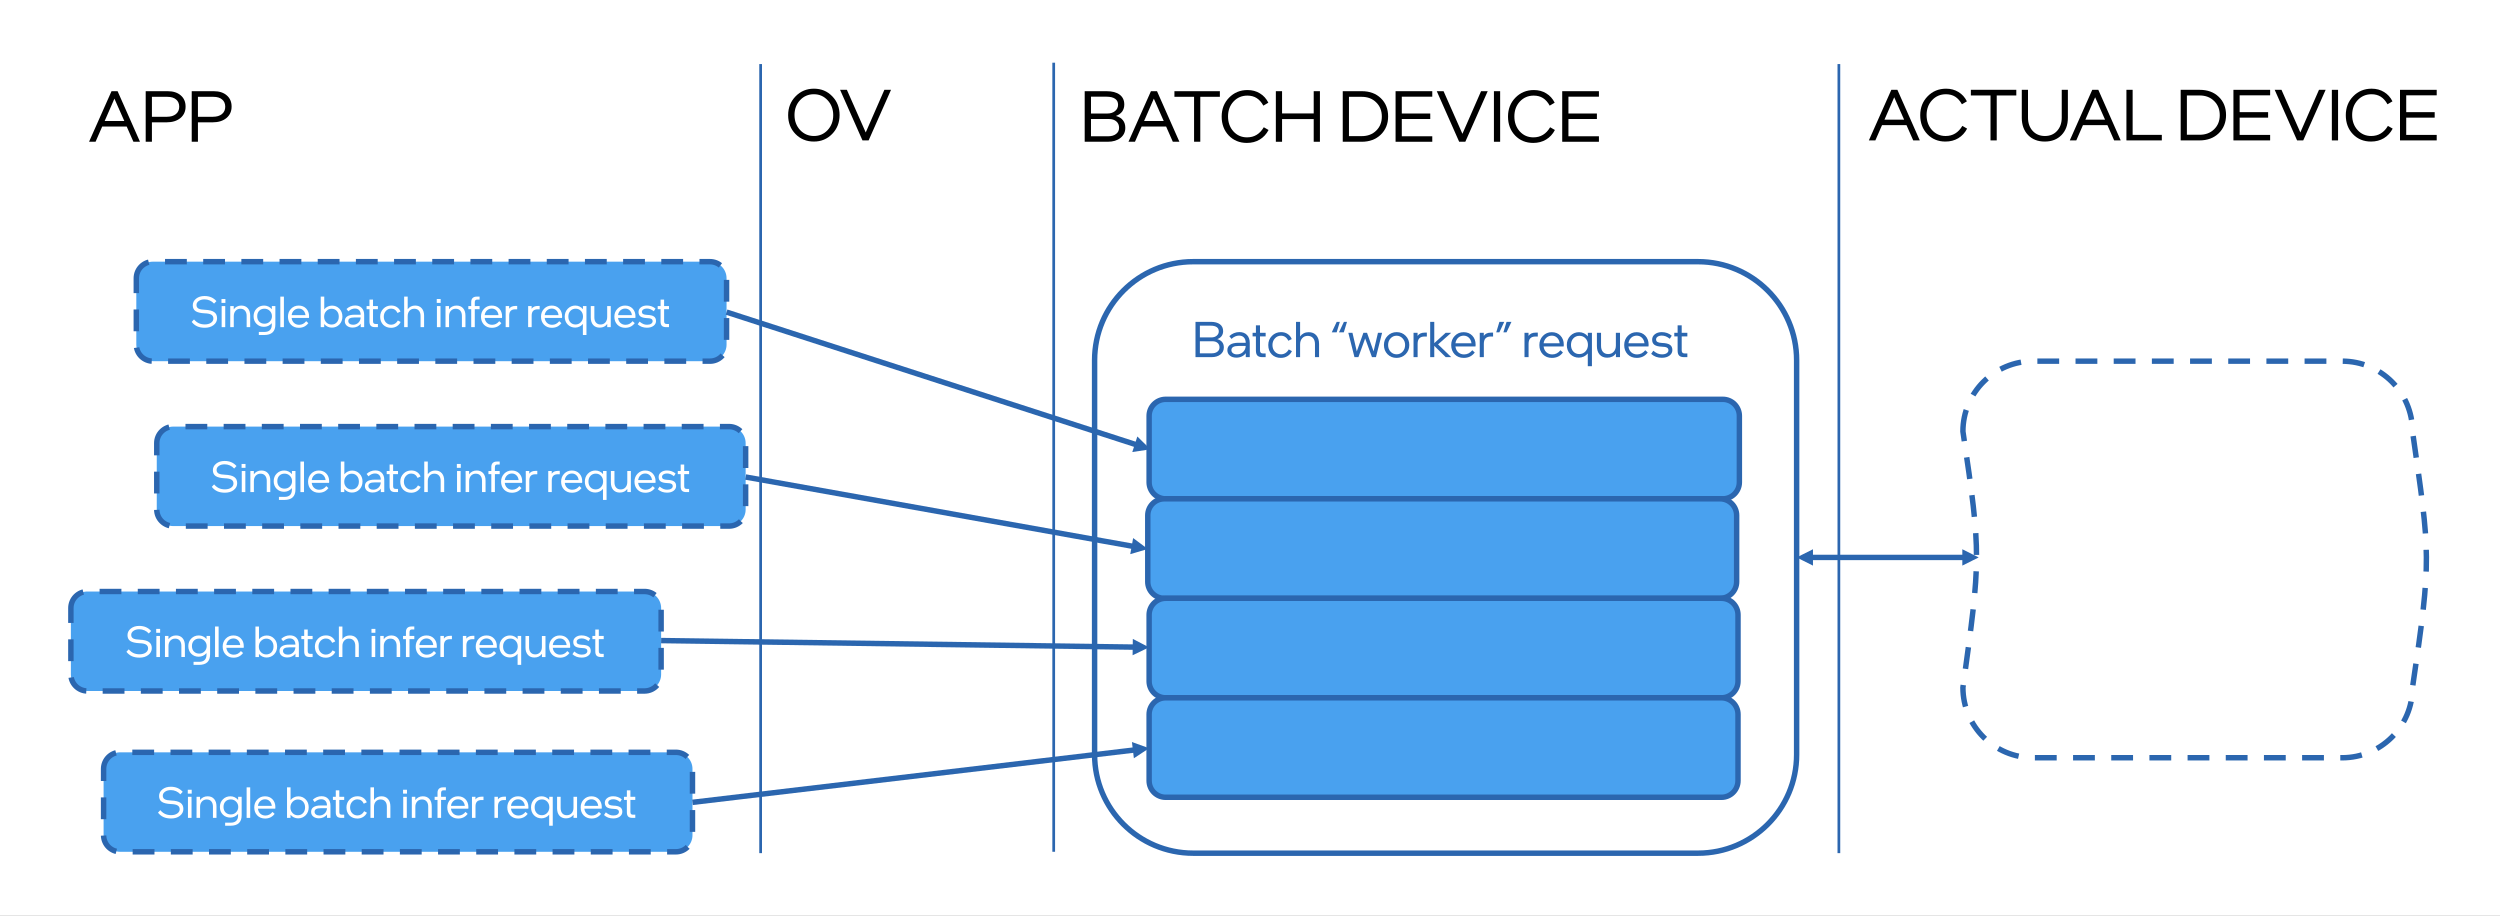 <?xml version="1.0" encoding="UTF-8"?>
<svg width="1834" height="672" overflow="hidden" version="1.1" xmlns="http://www.w3.org/2000/svg"><rect width="100%" height="100%" fill="#333333" stroke="none"/><defs><clipPath id="clip0"><rect width="1834" height="672"/></clipPath></defs><g clip-path="url(#clip0)"><path d="m0 0h1834v671.88h-1834z" fill="#fff"/><g fill="none" fill-rule="evenodd" stroke="#2B66AF" stroke-miterlimit="8" stroke-width="2"><path d="m558 46.992v578.87"/><path d="m773 45.992v578.87"/><path d="m1349 46.992v578.87"/></g><g transform="matrix(1 0 0 1 64.642 104)" aria-label="APPOVBATCH DEVICEACTUAL DEVICE"><path d="m10.335-11.183-4.876 11.183h-4.77l16.483-37.1h4.452l16.43 37.1h-4.823l-4.929-11.183zm8.957-20.458-7.155 16.43h14.416z"/><path d="m42.241 0v-37.1h16.112q6.095 0 9.593 3.074 3.551 3.021 3.551 8.215 0 5.247-3.816 8.427-3.816 3.127-10.176 3.127h-10.706v14.257zm24.592-25.705q0-3.392-2.279-5.3-2.279-1.961-6.36-1.961h-11.395v14.628h11.024q4.134 0 6.572-1.961 2.438-2.014 2.438-5.406z"/><path d="m76.002 0v-37.1h16.112q6.095 0 9.593 3.074 3.551 3.021 3.551 8.215 0 5.247-3.816 8.427-3.816 3.127-10.176 3.127h-10.706v14.257zm24.592-25.705q0-3.392-2.279-5.3-2.279-1.961-6.36-1.961h-11.395v14.628h11.024q4.134 0 6.572-1.961 2.438-2.014 2.438-5.406z"/><path d="m513.54-19.497q0-8.215 5.459-13.833t13.462-5.618q8.056 0 13.409 5.565 5.406 5.512 5.406 13.78t-5.459 13.886q-5.406 5.565-13.409 5.565-8.056 0-13.462-5.512-5.406-5.565-5.406-13.833zm4.664-0.106q0 6.519 4.081 10.971 4.134 4.399 10.176 4.399t10.07-4.346q4.081-4.399 4.081-10.918t-4.081-10.918q-4.081-4.452-10.123-4.452-6.095 0-10.176 4.399-4.028 4.346-4.028 10.865z"/><path d="m568.07-1-16.43-37.1h4.982l13.833 31.27 13.674-31.27h4.876l-16.43 37.1z"/><path d="m731.09 0v-37.1h16.059q6.201 0 9.593 2.544t3.392 7.208q0 2.968-1.537 5.141-1.537 2.12-4.611 3.286 3.445 0.901 5.141 3.127 1.749 2.173 1.749 5.618 0 4.558-3.551 7.367t-9.381 2.809zm24.486-27.136q0-2.915-2.173-4.399-2.173-1.537-6.36-1.537h-11.342v12.349h12.031q3.445 0 5.618-1.802 2.226-1.802 2.226-4.611zm0.742 16.907q0-2.968-2.014-4.717t-5.459-1.749h-13.144v12.667h12.561q3.657 0 5.83-1.696 2.226-1.696 2.226-4.505z"/><path d="m772.85-11.183-4.876 11.183h-4.77l16.483-37.1h4.452l16.43 37.1h-4.823l-4.929-11.183zm8.957-20.458-7.155 16.43h14.416z"/><path d="m811.33-32.966h-14.416v-4.134h33.337v4.134h-14.363v32.966h-4.558z"/><path d="m836.24-18.603q0 6.625 3.975 11.024 3.975 4.346 9.964 4.346 4.028 0 7.049-1.855 3.074-1.855 5.247-5.565l3.498 2.014q-2.385 4.558-6.519 7.049-4.081 2.438-9.381 2.438-8.056 0-13.303-5.459-5.194-5.459-5.194-13.886 0-8.268 5.406-13.833 5.459-5.618 13.568-5.618 5.141 0 9.063 2.438 3.975 2.385 6.201 6.837l-3.657 2.173q-2.067-3.763-4.929-5.565t-6.784-1.802q-6.095 0-10.176 4.346-4.028 4.346-4.028 10.918z"/><path d="m871.32 0v-37.1h4.558v16.324h23.214v-16.324h4.558v37.1h-4.558v-16.642h-23.214v16.642z"/><path d="m920.4 0v-37.1h13.939q8.692 0 13.992 5.141 5.353 5.141 5.353 13.356 0 8.162-5.406 13.409-5.406 5.194-14.045 5.194zm28.673-18.497q0-6.36-4.134-10.388-4.081-4.081-10.653-4.081h-9.328v28.832h9.328q6.572 0 10.653-4.028 4.134-4.028 4.134-10.335z"/><path d="m959.15 0v-37.1h26.924v4.028h-22.366v12.349h20.882v4.028h-20.882v12.667h22.366v4.028z"/><path d="m1005.8 0-16.43-37.1h4.982l13.833 31.27 13.674-31.27h4.876l-16.43 37.1z"/><path d="m1031.3 0v-37.1h4.558v37.1z"/><path d="m1046.3-18.603q0 6.625 3.975 11.024 3.975 4.346 9.964 4.346 4.028 0 7.049-1.855 3.074-1.855 5.247-5.565l3.498 2.014q-2.385 4.558-6.519 7.049-4.081 2.438-9.381 2.438-8.056 0-13.303-5.459-5.194-5.459-5.194-13.886 0-8.268 5.406-13.833 5.459-5.618 13.568-5.618 5.141 0 9.063 2.438 3.975 2.385 6.201 6.837l-3.657 2.173q-2.067-3.763-4.929-5.565t-6.784-1.802q-6.095 0-10.176 4.346-4.028 4.346-4.028 10.918z"/><path d="m1081.4 0v-37.1h26.924v4.028h-22.366v12.349h20.882v4.028h-20.882v12.667h22.366v4.028z"/><path d="m1316-12.183-4.876 11.183h-4.77l16.483-37.1h4.452l16.43 37.1h-4.823l-4.929-11.183zm8.957-20.458-7.155 16.43h14.416z"/><path d="m1348.7-19.603q0 6.625 3.975 11.024 3.975 4.346 9.964 4.346 4.028 0 7.049-1.855 3.074-1.855 5.247-5.565l3.498 2.014q-2.385 4.558-6.519 7.049-4.081 2.438-9.381 2.438-8.056 0-13.303-5.459-5.194-5.459-5.194-13.886 0-8.268 5.406-13.833 5.459-5.618 13.568-5.618 5.141 0 9.063 2.438 3.975 2.385 6.201 6.837l-3.657 2.173q-2.067-3.763-4.929-5.565t-6.784-1.802q-6.095 0-10.176 4.346-4.028 4.346-4.028 10.918z"/><path d="m1395.6-33.966h-14.416v-4.134h33.337v4.134h-14.363v32.966h-4.558z"/><path d="m1435.5-4.233q5.512 0 8.904-3.71 3.445-3.763 3.445-9.752v-20.405h4.505v20.511q0 7.844-4.664 12.667-4.664 4.77-12.296 4.77t-12.243-4.77q-4.611-4.823-4.611-12.667v-20.511h4.558v20.405q0 5.989 3.445 9.752 3.445 3.71 8.957 3.71z"/><path d="m1463.4-12.183-4.876 11.183h-4.77l16.483-37.1h4.452l16.43 37.1h-4.823l-4.929-11.183zm8.957-20.458-7.155 16.43h14.416z"/><path d="m1495.3-1v-37.1h4.558v33.019h21.412v4.081z"/><path d="m1535.1-1v-37.1h13.939q8.692 0 13.992 5.141 5.353 5.141 5.353 13.356 0 8.162-5.406 13.409-5.406 5.194-14.045 5.194zm28.673-18.497q0-6.36-4.134-10.388-4.081-4.081-10.653-4.081h-9.328v28.832h9.328q6.572 0 10.653-4.028 4.134-4.028 4.134-10.335z"/><path d="m1573.8-1v-37.1h26.924v4.028h-22.366v12.349h20.882v4.028h-20.882v12.667h22.366v4.028z"/><path d="m1620.5-1-16.43-37.1h4.982l13.833 31.27 13.674-31.27h4.876l-16.43 37.1z"/><path d="m1646-1v-37.1h4.558v37.1z"/><path d="m1660.9-19.603q0 6.625 3.975 11.024 3.975 4.346 9.964 4.346 4.028 0 7.049-1.855 3.074-1.855 5.247-5.565l3.498 2.014q-2.385 4.558-6.519 7.049-4.081 2.438-9.381 2.438-8.056 0-13.303-5.459-5.194-5.459-5.194-13.886 0-8.268 5.406-13.833 5.459-5.618 13.568-5.618 5.141 0 9.063 2.438 3.975 2.385 6.201 6.837l-3.657 2.173q-2.067-3.763-4.929-5.565t-6.784-1.802q-6.095 0-10.176 4.346-4.028 4.346-4.028 10.918z"/><path d="m1696-1v-37.1h26.924v4.028h-22.366v12.349h20.882v4.028h-20.882v12.667h22.366v4.028z"/></g><path d="m100 204.13c0-6.718 5.447-12.165 12.167-12.165h408.67c6.72 0 12.167 5.447 12.167 12.165v48.657c0 6.718-5.447 12.165-12.167 12.165h-408.67c-6.72 0-12.167-5.447-12.167-12.165z" fill="#49A1EF" fill-rule="evenodd" stroke="#2B66AF" stroke-dasharray="16.003 12.002" stroke-miterlimit="8" stroke-width="4.001"/><g transform="matrix(1 0 0 1 139.63 240)" fill="#fff" aria-label="Single batch infer request"><path d="m16.896-6.304q0-1.952-1.536-2.848-1.504-0.896-4.864-0.992-4.608-0.224-6.656-1.6-2.048-1.408-2.048-4.32 0-2.88 2.432-4.832 2.464-1.952 6.176-1.952 2.72 0 4.896 0.928t3.84 2.816l-1.728 1.824q-1.344-1.504-3.168-2.304t-3.84-0.8q-2.56 0-4.224 1.184t-1.664 2.912q0 1.824 1.472 2.656 1.504 0.8 4.832 0.896 4.576 0.192 6.688 1.696 2.112 1.472 2.112 4.512 0 3.008-2.528 4.992t-6.464 1.984q-3.2 0-5.536-1.024-2.304-1.024-4.096-3.264l1.696-1.824q1.632 1.888 3.552 2.784 1.92 0.864 4.384 0.864 2.752 0 4.512-1.216 1.76-1.248 1.76-3.072z"/><path d="m22.848-20.64h2.88v2.848h-2.88zm0.128 20.64v-15.456h2.624v15.456z"/><path d="m29.28-15.456h2.56v2.4q0.928-1.344 2.336-2.048 1.44-0.736 3.2-0.736 3.072 0 4.8 1.984t1.728 5.44v8.416h-2.592v-8.256q0-2.432-1.216-3.84-1.184-1.408-3.328-1.408-2.208 0-3.552 1.504t-1.344 3.904v8.096h-2.592z"/><path d="m59.744-1.824v-1.088q-1.056 1.28-2.56 1.984-1.472 0.704-3.168 0.704-3.264 0-5.44-2.176t-2.176-5.6q0-3.392 2.208-5.6 2.24-2.24 5.504-2.24 1.664 0 3.136 0.704t2.528 1.984v-2.304h2.592v13.536q0 3.84-2.048 5.76t-6.176 1.92h-3.904v-2.24h4.032q2.72 0 4.096-1.344t1.376-4zm-5.344-0.704q2.304 0 3.872-1.568 1.6-1.6 1.6-3.904 0-2.368-1.6-3.936-1.568-1.6-3.872-1.6-2.4 0-3.872 1.504t-1.472 4q0 2.464 1.472 4 1.504 1.504 3.872 1.504z"/><path d="m66.016-22.4h2.624v22.4h-2.624z"/><path d="m79.776-1.728q1.536 0 2.816-0.64 1.312-0.672 2.4-2.016l1.568 1.44q-1.312 1.728-3.072 2.592-1.76 0.832-3.936 0.832-3.488 0-5.728-2.272-2.208-2.304-2.208-5.888 0-3.488 2.272-5.824t5.6-2.336q3.392 0 5.504 2.208t2.112 5.76q0 0.256-0.032 0.608-0.032 0.32-0.064 0.48h-12.704q0.256 2.272 1.76 3.68 1.536 1.376 3.712 1.376zm-0.256-11.904q-2.016 0-3.456 1.312t-1.76 3.52h10.176q-0.288-2.24-1.632-3.52-1.344-1.312-3.328-1.312z"/><path d="m98.208 0h-2.56v-22.4h2.592v9.344q1.024-1.312 2.496-2.016 1.504-0.736 3.168-0.736 3.264 0 5.44 2.272 2.208 2.24 2.208 5.76 0 3.552-2.24 5.856-2.24 2.272-5.536 2.272-1.632 0-3.104-0.704-1.44-0.704-2.464-1.952zm5.44-13.504q-2.304 0-3.904 1.696-1.6 1.664-1.6 4.16 0 2.432 1.568 4.096 1.568 1.632 3.84 1.632 2.368 0 3.84-1.568 1.504-1.6 1.504-4.224 0-2.592-1.472-4.192-1.44-1.6-3.776-1.6z"/><path d="m127.52 0h-2.528v-2.528q-0.928 1.344-2.528 2.112-1.568 0.736-3.392 0.736-2.56 0-4.16-1.28-1.6-1.312-1.6-3.424 0-2.336 1.792-3.52 1.792-1.216 5.312-1.216h4.544q-0.032-2.176-1.152-3.36-1.088-1.184-3.136-1.184-1.216 0-2.4 0.512t-2.336 1.568l-1.376-1.728q1.344-1.28 2.944-1.92 1.6-0.672 3.424-0.672 3.104 0 4.832 1.856 1.76 1.824 1.76 5.056zm-2.56-7.104h-4.512q-2.336 0-3.456 0.64t-1.12 2.016q0 1.152 0.96 1.92 0.992 0.768 2.528 0.768 2.304 0 3.872-1.472 1.6-1.504 1.728-3.872z"/><path d="m131.42-4.128v-9.024h-2.112v-2.304h2.112v-4.736h2.592v4.736h3.584v2.304h-3.584v8.8q0 1.024 0.448 1.536 0.48 0.48 1.44 0.48h1.696v2.336h-2.08q-2.144 0-3.136-0.992-0.96-0.992-0.96-3.136z"/><path d="m147.26 0.48q-3.552 0-5.792-2.24-2.208-2.272-2.208-5.92 0-3.456 2.336-5.824t5.728-2.368q2.464 0 4.192 1.152 1.76 1.12 2.656 3.264l-2.208 1.056q-0.736-1.6-1.92-2.4-1.152-0.8-2.752-0.8-2.272 0-3.84 1.728-1.536 1.696-1.536 4.192 0 2.528 1.536 4.224 1.568 1.664 3.904 1.664 1.504 0 2.784-0.8 1.312-0.832 2.112-2.304l2.016 1.088q-0.928 1.984-2.784 3.136t-4.224 1.152z"/><path d="m156.86-22.4h2.592v9.28q0.928-1.312 2.304-2.016 1.408-0.704 3.136-0.704 3.104 0 4.832 1.984 1.76 1.984 1.76 5.44v8.416h-2.592v-8.256q0-2.464-1.216-3.84-1.216-1.408-3.392-1.408t-3.52 1.504q-1.312 1.504-1.312 3.904v8.096h-2.592z"/><path d="m180.77-20.64h2.88v2.848h-2.88zm0.128 20.64v-15.456h2.624v15.456z"/><path d="m187.2-15.456h2.56v2.4q0.928-1.344 2.336-2.048 1.44-0.736 3.2-0.736 3.072 0 4.8 1.984t1.728 5.44v8.416h-2.592v-8.256q0-2.432-1.216-3.84-1.184-1.408-3.328-1.408-2.208 0-3.552 1.504t-1.344 3.904v8.096h-2.592z"/><path d="m206.05-13.152h-2.112v-2.304h2.112v-2.912q0-1.952 1.024-2.976 1.056-1.056 3.008-1.056h2.112v2.176h-1.728q-0.896 0-1.344 0.48t-0.448 1.44v2.848h3.52v2.304h-3.52v13.152h-2.624z"/><path d="m221.38-1.728q1.536 0 2.816-0.64 1.312-0.672 2.4-2.016l1.568 1.44q-1.312 1.728-3.072 2.592-1.76 0.832-3.936 0.832-3.488 0-5.728-2.272-2.208-2.304-2.208-5.888 0-3.488 2.272-5.824t5.6-2.336q3.392 0 5.504 2.208t2.112 5.76q0 0.256-0.032 0.608-0.032 0.32-0.064 0.48h-12.704q0.256 2.272 1.76 3.68 1.536 1.376 3.712 1.376zm-0.256-11.904q-2.016 0-3.456 1.312t-1.76 3.52h10.176q-0.288-2.24-1.632-3.52-1.344-1.312-3.328-1.312z"/><path d="m231.33-15.456h2.56v1.952q0.704-1.024 1.824-1.536t2.656-0.512h1.408v2.464h-1.44q-2.208 0-3.328 1.152-1.088 1.152-1.088 3.488v8.448h-2.592z"/><path d="m247.81-15.456h2.56v1.952q0.704-1.024 1.824-1.536t2.656-0.512h1.408v2.464h-1.44q-2.208 0-3.328 1.152-1.088 1.152-1.088 3.488v8.448h-2.592z"/><path d="m265.41-1.728q1.536 0 2.816-0.64 1.312-0.672 2.4-2.016l1.568 1.44q-1.312 1.728-3.072 2.592-1.76 0.832-3.936 0.832-3.488 0-5.728-2.272-2.208-2.304-2.208-5.888 0-3.488 2.272-5.824t5.6-2.336q3.392 0 5.504 2.208t2.112 5.76q0 0.256-0.032 0.608-0.032 0.32-0.064 0.48h-12.704q0.256 2.272 1.76 3.68 1.536 1.376 3.712 1.376zm-0.256-11.904q-2.016 0-3.456 1.312t-1.76 3.52h10.176q-0.288-2.24-1.632-3.52-1.344-1.312-3.328-1.312z"/><path d="m288-15.456h2.592v21.216h-2.624v-8.128q-1.024 1.28-2.528 1.984-1.472 0.704-3.136 0.704-3.264 0-5.472-2.24-2.176-2.272-2.176-5.76 0-3.552 2.24-5.856 2.272-2.304 5.536-2.304 1.632 0 3.104 0.704t2.464 1.952zm-5.44 13.504q2.336 0 3.904-1.664 1.6-1.696 1.6-4.16 0-2.496-1.536-4.128t-3.84-1.632q-2.368 0-3.872 1.6t-1.504 4.192 1.472 4.192 3.776 1.6z"/><path d="m308.42 0h-2.592v-2.368q-0.928 1.344-2.336 2.048-1.408 0.672-3.2 0.672-3.04 0-4.8-1.984-1.728-1.984-1.728-5.408v-8.416h2.624v8.256q0 2.432 1.184 3.84 1.216 1.408 3.36 1.408 2.176 0 3.52-1.504t1.344-3.904v-8.096h2.624z"/><path d="m319.23-1.728q1.536 0 2.816-0.64 1.312-0.672 2.4-2.016l1.568 1.44q-1.312 1.728-3.072 2.592-1.76 0.832-3.936 0.832-3.488 0-5.728-2.272-2.208-2.304-2.208-5.888 0-3.488 2.272-5.824t5.6-2.336q3.392 0 5.504 2.208t2.112 5.76q0 0.256-0.032 0.608-0.032 0.32-0.064 0.48h-12.704q0.256 2.272 1.76 3.68 1.536 1.376 3.712 1.376zm-0.256-11.904q-2.016 0-3.456 1.312t-1.76 3.52h10.176q-0.288-2.24-1.632-3.52-1.344-1.312-3.328-1.312z"/><path d="m341.63-4.512q0 2.176-1.856 3.552t-4.832 1.376q-1.952 0-3.68-0.608-1.696-0.64-3.072-1.888l1.344-1.984q1.472 1.216 2.752 1.76t2.72 0.544q1.856 0 2.976-0.704 1.152-0.736 1.152-1.888 0-1.184-0.96-1.696-0.96-0.544-3.168-0.576-3.232-0.128-4.736-1.184-1.472-1.056-1.472-3.296 0-2.048 1.696-3.392 1.728-1.376 4.416-1.376 1.824 0 3.424 0.576t2.912 1.696l-1.248 1.952q-1.312-1.056-2.528-1.536t-2.592-0.48q-1.568 0-2.592 0.704-0.992 0.704-0.992 1.728 0 1.12 0.896 1.632t2.848 0.608q3.488 0.096 5.024 1.152 1.568 1.056 1.568 3.328z"/><path d="m344.96-4.128v-9.024h-2.112v-2.304h2.112v-4.736h2.592v4.736h3.584v2.304h-3.584v8.8q0 1.024 0.448 1.536 0.48 0.48 1.44 0.48h1.696v2.336h-2.08q-2.144 0-3.136-0.992-0.96-0.992-0.96-3.136z"/></g><path d="m115 325.11c0-6.719 5.447-12.165 12.167-12.165h407.67c6.72 0 12.167 5.446 12.167 12.165v48.657c0 6.719-5.447 12.165-12.167 12.165h-407.67c-6.72 0-12.167-5.446-12.167-12.165z" fill="#49A1EF" fill-rule="evenodd" stroke="#2B66AF" stroke-dasharray="16.003 12.002" stroke-miterlimit="8" stroke-width="4.001"/><g transform="matrix(1 0 0 1 154.38 361)" fill="#fff" aria-label="Single batch infer request"><path d="m16.896-6.304q0-1.952-1.536-2.848-1.504-0.896-4.864-0.992-4.608-0.224-6.656-1.6-2.048-1.408-2.048-4.32 0-2.88 2.432-4.832 2.464-1.952 6.176-1.952 2.72 0 4.896 0.928t3.84 2.816l-1.728 1.824q-1.344-1.504-3.168-2.304t-3.84-0.8q-2.56 0-4.224 1.184t-1.664 2.912q0 1.824 1.472 2.656 1.504 0.8 4.832 0.896 4.576 0.192 6.688 1.696 2.112 1.472 2.112 4.512 0 3.008-2.528 4.992t-6.464 1.984q-3.2 0-5.536-1.024-2.304-1.024-4.096-3.264l1.696-1.824q1.632 1.888 3.552 2.784 1.92 0.864 4.384 0.864 2.752 0 4.512-1.216 1.76-1.248 1.76-3.072z"/><path d="m22.848-20.64h2.88v2.848h-2.88zm0.128 20.64v-15.456h2.624v15.456z"/><path d="m29.28-15.456h2.56v2.4q0.928-1.344 2.336-2.048 1.44-0.736 3.2-0.736 3.072 0 4.8 1.984t1.728 5.44v8.416h-2.592v-8.256q0-2.432-1.216-3.84-1.184-1.408-3.328-1.408-2.208 0-3.552 1.504t-1.344 3.904v8.096h-2.592z"/><path d="m59.744-1.824v-1.088q-1.056 1.28-2.56 1.984-1.472 0.704-3.168 0.704-3.264 0-5.44-2.176t-2.176-5.6q0-3.392 2.208-5.6 2.24-2.24 5.504-2.24 1.664 0 3.136 0.704t2.528 1.984v-2.304h2.592v13.536q0 3.84-2.048 5.76t-6.176 1.92h-3.904v-2.24h4.032q2.72 0 4.096-1.344t1.376-4zm-5.344-0.704q2.304 0 3.872-1.568 1.6-1.6 1.6-3.904 0-2.368-1.6-3.936-1.568-1.6-3.872-1.6-2.4 0-3.872 1.504t-1.472 4q0 2.464 1.472 4 1.504 1.504 3.872 1.504z"/><path d="m66.016-22.4h2.624v22.4h-2.624z"/><path d="m79.776-1.728q1.536 0 2.816-0.64 1.312-0.672 2.4-2.016l1.568 1.44q-1.312 1.728-3.072 2.592-1.76 0.832-3.936 0.832-3.488 0-5.728-2.272-2.208-2.304-2.208-5.888 0-3.488 2.272-5.824t5.6-2.336q3.392 0 5.504 2.208t2.112 5.76q0 0.256-0.032 0.608-0.032 0.32-0.064 0.48h-12.704q0.256 2.272 1.76 3.68 1.536 1.376 3.712 1.376zm-0.256-11.904q-2.016 0-3.456 1.312t-1.76 3.52h10.176q-0.288-2.24-1.632-3.52-1.344-1.312-3.328-1.312z"/><path d="m98.208 0h-2.56v-22.4h2.592v9.344q1.024-1.312 2.496-2.016 1.504-0.736 3.168-0.736 3.264 0 5.44 2.272 2.208 2.24 2.208 5.76 0 3.552-2.24 5.856-2.24 2.272-5.536 2.272-1.632 0-3.104-0.704-1.44-0.704-2.464-1.952zm5.44-13.504q-2.304 0-3.904 1.696-1.6 1.664-1.6 4.16 0 2.432 1.568 4.096 1.568 1.632 3.84 1.632 2.368 0 3.84-1.568 1.504-1.6 1.504-4.224 0-2.592-1.472-4.192-1.44-1.6-3.776-1.6z"/><path d="m127.52 0h-2.528v-2.528q-0.928 1.344-2.528 2.112-1.568 0.736-3.392 0.736-2.56 0-4.16-1.28-1.6-1.312-1.6-3.424 0-2.336 1.792-3.52 1.792-1.216 5.312-1.216h4.544q-0.032-2.176-1.152-3.36-1.088-1.184-3.136-1.184-1.216 0-2.4 0.512t-2.336 1.568l-1.376-1.728q1.344-1.28 2.944-1.92 1.6-0.672 3.424-0.672 3.104 0 4.832 1.856 1.76 1.824 1.76 5.056zm-2.56-7.104h-4.512q-2.336 0-3.456 0.64t-1.12 2.016q0 1.152 0.96 1.92 0.992 0.768 2.528 0.768 2.304 0 3.872-1.472 1.6-1.504 1.728-3.872z"/><path d="m131.42-4.128v-9.024h-2.112v-2.304h2.112v-4.736h2.592v4.736h3.584v2.304h-3.584v8.8q0 1.024 0.448 1.536 0.48 0.48 1.44 0.48h1.696v2.336h-2.08q-2.144 0-3.136-0.992-0.96-0.992-0.96-3.136z"/><path d="m147.26 0.48q-3.552 0-5.792-2.24-2.208-2.272-2.208-5.92 0-3.456 2.336-5.824t5.728-2.368q2.464 0 4.192 1.152 1.76 1.12 2.656 3.264l-2.208 1.056q-0.736-1.6-1.92-2.4-1.152-0.8-2.752-0.8-2.272 0-3.84 1.728-1.536 1.696-1.536 4.192 0 2.528 1.536 4.224 1.568 1.664 3.904 1.664 1.504 0 2.784-0.8 1.312-0.832 2.112-2.304l2.016 1.088q-0.928 1.984-2.784 3.136t-4.224 1.152z"/><path d="m156.86-22.4h2.592v9.28q0.928-1.312 2.304-2.016 1.408-0.704 3.136-0.704 3.104 0 4.832 1.984 1.76 1.984 1.76 5.44v8.416h-2.592v-8.256q0-2.464-1.216-3.84-1.216-1.408-3.392-1.408t-3.52 1.504q-1.312 1.504-1.312 3.904v8.096h-2.592z"/><path d="m180.77-20.64h2.88v2.848h-2.88zm0.128 20.64v-15.456h2.624v15.456z"/><path d="m187.2-15.456h2.56v2.4q0.928-1.344 2.336-2.048 1.44-0.736 3.2-0.736 3.072 0 4.8 1.984t1.728 5.44v8.416h-2.592v-8.256q0-2.432-1.216-3.84-1.184-1.408-3.328-1.408-2.208 0-3.552 1.504t-1.344 3.904v8.096h-2.592z"/><path d="m206.05-13.152h-2.112v-2.304h2.112v-2.912q0-1.952 1.024-2.976 1.056-1.056 3.008-1.056h2.112v2.176h-1.728q-0.896 0-1.344 0.48t-0.448 1.44v2.848h3.52v2.304h-3.52v13.152h-2.624z"/><path d="m221.38-1.728q1.536 0 2.816-0.64 1.312-0.672 2.4-2.016l1.568 1.44q-1.312 1.728-3.072 2.592-1.76 0.832-3.936 0.832-3.488 0-5.728-2.272-2.208-2.304-2.208-5.888 0-3.488 2.272-5.824t5.6-2.336q3.392 0 5.504 2.208t2.112 5.76q0 0.256-0.032 0.608-0.032 0.32-0.064 0.48h-12.704q0.256 2.272 1.76 3.68 1.536 1.376 3.712 1.376zm-0.256-11.904q-2.016 0-3.456 1.312t-1.76 3.52h10.176q-0.288-2.24-1.632-3.52-1.344-1.312-3.328-1.312z"/><path d="m231.33-15.456h2.56v1.952q0.704-1.024 1.824-1.536t2.656-0.512h1.408v2.464h-1.44q-2.208 0-3.328 1.152-1.088 1.152-1.088 3.488v8.448h-2.592z"/><path d="m247.81-15.456h2.56v1.952q0.704-1.024 1.824-1.536t2.656-0.512h1.408v2.464h-1.44q-2.208 0-3.328 1.152-1.088 1.152-1.088 3.488v8.448h-2.592z"/><path d="m265.41-1.728q1.536 0 2.816-0.64 1.312-0.672 2.4-2.016l1.568 1.44q-1.312 1.728-3.072 2.592-1.76 0.832-3.936 0.832-3.488 0-5.728-2.272-2.208-2.304-2.208-5.888 0-3.488 2.272-5.824t5.6-2.336q3.392 0 5.504 2.208t2.112 5.76q0 0.256-0.032 0.608-0.032 0.32-0.064 0.48h-12.704q0.256 2.272 1.76 3.68 1.536 1.376 3.712 1.376zm-0.256-11.904q-2.016 0-3.456 1.312t-1.76 3.52h10.176q-0.288-2.24-1.632-3.52-1.344-1.312-3.328-1.312z"/><path d="m288-15.456h2.592v21.216h-2.624v-8.128q-1.024 1.28-2.528 1.984-1.472 0.704-3.136 0.704-3.264 0-5.472-2.24-2.176-2.272-2.176-5.76 0-3.552 2.24-5.856 2.272-2.304 5.536-2.304 1.632 0 3.104 0.704t2.464 1.952zm-5.44 13.504q2.336 0 3.904-1.664 1.6-1.696 1.6-4.16 0-2.496-1.536-4.128t-3.84-1.632q-2.368 0-3.872 1.6t-1.504 4.192 1.472 4.192 3.776 1.6z"/><path d="m308.42 0h-2.592v-2.368q-0.928 1.344-2.336 2.048-1.408 0.672-3.2 0.672-3.04 0-4.8-1.984-1.728-1.984-1.728-5.408v-8.416h2.624v8.256q0 2.432 1.184 3.84 1.216 1.408 3.36 1.408 2.176 0 3.52-1.504t1.344-3.904v-8.096h2.624z"/><path d="m319.23-1.728q1.536 0 2.816-0.64 1.312-0.672 2.4-2.016l1.568 1.44q-1.312 1.728-3.072 2.592-1.76 0.832-3.936 0.832-3.488 0-5.728-2.272-2.208-2.304-2.208-5.888 0-3.488 2.272-5.824t5.6-2.336q3.392 0 5.504 2.208t2.112 5.76q0 0.256-0.032 0.608-0.032 0.32-0.064 0.48h-12.704q0.256 2.272 1.76 3.68 1.536 1.376 3.712 1.376zm-0.256-11.904q-2.016 0-3.456 1.312t-1.76 3.52h10.176q-0.288-2.24-1.632-3.52-1.344-1.312-3.328-1.312z"/><path d="m341.63-4.512q0 2.176-1.856 3.552t-4.832 1.376q-1.952 0-3.68-0.608-1.696-0.64-3.072-1.888l1.344-1.984q1.472 1.216 2.752 1.76t2.72 0.544q1.856 0 2.976-0.704 1.152-0.736 1.152-1.888 0-1.184-0.96-1.696-0.96-0.544-3.168-0.576-3.232-0.128-4.736-1.184-1.472-1.056-1.472-3.296 0-2.048 1.696-3.392 1.728-1.376 4.416-1.376 1.824 0 3.424 0.576t2.912 1.696l-1.248 1.952q-1.312-1.056-2.528-1.536t-2.592-0.48q-1.568 0-2.592 0.704-0.992 0.704-0.992 1.728 0 1.12 0.896 1.632t2.848 0.608q3.488 0.096 5.024 1.152 1.568 1.056 1.568 3.328z"/><path d="m344.96-4.128v-9.024h-2.112v-2.304h2.112v-4.736h2.592v4.736h3.584v2.304h-3.584v8.8q0 1.024 0.448 1.536 0.48 0.48 1.44 0.48h1.696v2.336h-2.08q-2.144 0-3.136-0.992-0.96-0.992-0.96-3.136z"/></g><path d="m52 446.09c0-6.718 5.447-12.165 12.167-12.165h408.67c6.72 0 12.167 5.447 12.167 12.165v48.657c0 6.718-5.447 12.165-12.167 12.165h-408.67c-6.72 0-12.167-5.447-12.167-12.165z" fill="#49A1EF" fill-rule="evenodd" stroke="#2B66AF" stroke-dasharray="16.003 12.002" stroke-miterlimit="8" stroke-width="4.001"/><g transform="matrix(1 0 0 1 91.744 482)" fill="#fff" aria-label="Single batch infer request"><path d="m16.896-6.304q0-1.952-1.536-2.848-1.504-0.896-4.864-0.992-4.608-0.224-6.656-1.6-2.048-1.408-2.048-4.32 0-2.88 2.432-4.832 2.464-1.952 6.176-1.952 2.72 0 4.896 0.928t3.84 2.816l-1.728 1.824q-1.344-1.504-3.168-2.304t-3.84-0.8q-2.56 0-4.224 1.184t-1.664 2.912q0 1.824 1.472 2.656 1.504 0.8 4.832 0.896 4.576 0.192 6.688 1.696 2.112 1.472 2.112 4.512 0 3.008-2.528 4.992t-6.464 1.984q-3.2 0-5.536-1.024-2.304-1.024-4.096-3.264l1.696-1.824q1.632 1.888 3.552 2.784 1.92 0.864 4.384 0.864 2.752 0 4.512-1.216 1.76-1.248 1.76-3.072z"/><path d="m22.848-20.64h2.88v2.848h-2.88zm0.128 20.64v-15.456h2.624v15.456z"/><path d="m29.28-15.456h2.56v2.4q0.928-1.344 2.336-2.048 1.44-0.736 3.2-0.736 3.072 0 4.8 1.984t1.728 5.44v8.416h-2.592v-8.256q0-2.432-1.216-3.84-1.184-1.408-3.328-1.408-2.208 0-3.552 1.504t-1.344 3.904v8.096h-2.592z"/><path d="m59.744-1.824v-1.088q-1.056 1.28-2.56 1.984-1.472 0.704-3.168 0.704-3.264 0-5.44-2.176t-2.176-5.6q0-3.392 2.208-5.6 2.24-2.24 5.504-2.24 1.664 0 3.136 0.704t2.528 1.984v-2.304h2.592v13.536q0 3.84-2.048 5.76t-6.176 1.92h-3.904v-2.24h4.032q2.72 0 4.096-1.344t1.376-4zm-5.344-0.704q2.304 0 3.872-1.568 1.6-1.6 1.6-3.904 0-2.368-1.6-3.936-1.568-1.6-3.872-1.6-2.4 0-3.872 1.504t-1.472 4q0 2.464 1.472 4 1.504 1.504 3.872 1.504z"/><path d="m66.016-22.4h2.624v22.4h-2.624z"/><path d="m79.776-1.728q1.536 0 2.816-0.64 1.312-0.672 2.4-2.016l1.568 1.44q-1.312 1.728-3.072 2.592-1.76 0.832-3.936 0.832-3.488 0-5.728-2.272-2.208-2.304-2.208-5.888 0-3.488 2.272-5.824t5.6-2.336q3.392 0 5.504 2.208t2.112 5.76q0 0.256-0.032 0.608-0.032 0.32-0.064 0.48h-12.704q0.256 2.272 1.76 3.68 1.536 1.376 3.712 1.376zm-0.256-11.904q-2.016 0-3.456 1.312t-1.76 3.52h10.176q-0.288-2.24-1.632-3.52-1.344-1.312-3.328-1.312z"/><path d="m98.208 0h-2.56v-22.4h2.592v9.344q1.024-1.312 2.496-2.016 1.504-0.736 3.168-0.736 3.264 0 5.44 2.272 2.208 2.24 2.208 5.76 0 3.552-2.24 5.856-2.24 2.272-5.536 2.272-1.632 0-3.104-0.704-1.44-0.704-2.464-1.952zm5.44-13.504q-2.304 0-3.904 1.696-1.6 1.664-1.6 4.16 0 2.432 1.568 4.096 1.568 1.632 3.84 1.632 2.368 0 3.84-1.568 1.504-1.6 1.504-4.224 0-2.592-1.472-4.192-1.44-1.6-3.776-1.6z"/><path d="m127.52 0h-2.528v-2.528q-0.928 1.344-2.528 2.112-1.568 0.736-3.392 0.736-2.56 0-4.16-1.28-1.6-1.312-1.6-3.424 0-2.336 1.792-3.52 1.792-1.216 5.312-1.216h4.544q-0.032-2.176-1.152-3.36-1.088-1.184-3.136-1.184-1.216 0-2.4 0.512t-2.336 1.568l-1.376-1.728q1.344-1.28 2.944-1.92 1.6-0.672 3.424-0.672 3.104 0 4.832 1.856 1.76 1.824 1.76 5.056zm-2.56-7.104h-4.512q-2.336 0-3.456 0.64t-1.12 2.016q0 1.152 0.96 1.92 0.992 0.768 2.528 0.768 2.304 0 3.872-1.472 1.6-1.504 1.728-3.872z"/><path d="m131.42-4.128v-9.024h-2.112v-2.304h2.112v-4.736h2.592v4.736h3.584v2.304h-3.584v8.8q0 1.024 0.448 1.536 0.48 0.48 1.44 0.48h1.696v2.336h-2.08q-2.144 0-3.136-0.992-0.96-0.992-0.96-3.136z"/><path d="m147.26 0.48q-3.552 0-5.792-2.24-2.208-2.272-2.208-5.92 0-3.456 2.336-5.824t5.728-2.368q2.464 0 4.192 1.152 1.76 1.12 2.656 3.264l-2.208 1.056q-0.736-1.6-1.92-2.4-1.152-0.8-2.752-0.8-2.272 0-3.84 1.728-1.536 1.696-1.536 4.192 0 2.528 1.536 4.224 1.568 1.664 3.904 1.664 1.504 0 2.784-0.8 1.312-0.832 2.112-2.304l2.016 1.088q-0.928 1.984-2.784 3.136t-4.224 1.152z"/><path d="m156.86-22.4h2.592v9.28q0.928-1.312 2.304-2.016 1.408-0.704 3.136-0.704 3.104 0 4.832 1.984 1.76 1.984 1.76 5.44v8.416h-2.592v-8.256q0-2.464-1.216-3.84-1.216-1.408-3.392-1.408t-3.52 1.504q-1.312 1.504-1.312 3.904v8.096h-2.592z"/><path d="m180.77-20.64h2.88v2.848h-2.88zm0.128 20.64v-15.456h2.624v15.456z"/><path d="m187.2-15.456h2.56v2.4q0.928-1.344 2.336-2.048 1.44-0.736 3.2-0.736 3.072 0 4.8 1.984t1.728 5.44v8.416h-2.592v-8.256q0-2.432-1.216-3.84-1.184-1.408-3.328-1.408-2.208 0-3.552 1.504t-1.344 3.904v8.096h-2.592z"/><path d="m206.05-13.152h-2.112v-2.304h2.112v-2.912q0-1.952 1.024-2.976 1.056-1.056 3.008-1.056h2.112v2.176h-1.728q-0.896 0-1.344 0.48t-0.448 1.44v2.848h3.52v2.304h-3.52v13.152h-2.624z"/><path d="m221.38-1.728q1.536 0 2.816-0.64 1.312-0.672 2.4-2.016l1.568 1.44q-1.312 1.728-3.072 2.592-1.76 0.832-3.936 0.832-3.488 0-5.728-2.272-2.208-2.304-2.208-5.888 0-3.488 2.272-5.824t5.6-2.336q3.392 0 5.504 2.208t2.112 5.76q0 0.256-0.032 0.608-0.032 0.32-0.064 0.48h-12.704q0.256 2.272 1.76 3.68 1.536 1.376 3.712 1.376zm-0.256-11.904q-2.016 0-3.456 1.312t-1.76 3.52h10.176q-0.288-2.24-1.632-3.52-1.344-1.312-3.328-1.312z"/><path d="m231.33-15.456h2.56v1.952q0.704-1.024 1.824-1.536t2.656-0.512h1.408v2.464h-1.44q-2.208 0-3.328 1.152-1.088 1.152-1.088 3.488v8.448h-2.592z"/><path d="m247.81-15.456h2.56v1.952q0.704-1.024 1.824-1.536t2.656-0.512h1.408v2.464h-1.44q-2.208 0-3.328 1.152-1.088 1.152-1.088 3.488v8.448h-2.592z"/><path d="m265.41-1.728q1.536 0 2.816-0.64 1.312-0.672 2.4-2.016l1.568 1.44q-1.312 1.728-3.072 2.592-1.76 0.832-3.936 0.832-3.488 0-5.728-2.272-2.208-2.304-2.208-5.888 0-3.488 2.272-5.824t5.6-2.336q3.392 0 5.504 2.208t2.112 5.76q0 0.256-0.032 0.608-0.032 0.32-0.064 0.48h-12.704q0.256 2.272 1.76 3.68 1.536 1.376 3.712 1.376zm-0.256-11.904q-2.016 0-3.456 1.312t-1.76 3.52h10.176q-0.288-2.24-1.632-3.52-1.344-1.312-3.328-1.312z"/><path d="m288-15.456h2.592v21.216h-2.624v-8.128q-1.024 1.28-2.528 1.984-1.472 0.704-3.136 0.704-3.264 0-5.472-2.24-2.176-2.272-2.176-5.76 0-3.552 2.24-5.856 2.272-2.304 5.536-2.304 1.632 0 3.104 0.704t2.464 1.952zm-5.44 13.504q2.336 0 3.904-1.664 1.6-1.696 1.6-4.16 0-2.496-1.536-4.128t-3.84-1.632q-2.368 0-3.872 1.6t-1.504 4.192 1.472 4.192 3.776 1.6z"/><path d="m308.42 0h-2.592v-2.368q-0.928 1.344-2.336 2.048-1.408 0.672-3.2 0.672-3.04 0-4.8-1.984-1.728-1.984-1.728-5.408v-8.416h2.624v8.256q0 2.432 1.184 3.84 1.216 1.408 3.36 1.408 2.176 0 3.52-1.504t1.344-3.904v-8.096h2.624z"/><path d="m319.23-1.728q1.536 0 2.816-0.64 1.312-0.672 2.4-2.016l1.568 1.44q-1.312 1.728-3.072 2.592-1.76 0.832-3.936 0.832-3.488 0-5.728-2.272-2.208-2.304-2.208-5.888 0-3.488 2.272-5.824t5.6-2.336q3.392 0 5.504 2.208t2.112 5.76q0 0.256-0.032 0.608-0.032 0.32-0.064 0.48h-12.704q0.256 2.272 1.76 3.68 1.536 1.376 3.712 1.376zm-0.256-11.904q-2.016 0-3.456 1.312t-1.76 3.52h10.176q-0.288-2.24-1.632-3.52-1.344-1.312-3.328-1.312z"/><path d="m341.63-4.512q0 2.176-1.856 3.552t-4.832 1.376q-1.952 0-3.68-0.608-1.696-0.64-3.072-1.888l1.344-1.984q1.472 1.216 2.752 1.76t2.72 0.544q1.856 0 2.976-0.704 1.152-0.736 1.152-1.888 0-1.184-0.96-1.696-0.96-0.544-3.168-0.576-3.232-0.128-4.736-1.184-1.472-1.056-1.472-3.296 0-2.048 1.696-3.392 1.728-1.376 4.416-1.376 1.824 0 3.424 0.576t2.912 1.696l-1.248 1.952q-1.312-1.056-2.528-1.536t-2.592-0.48q-1.568 0-2.592 0.704-0.992 0.704-0.992 1.728 0 1.12 0.896 1.632t2.848 0.608q3.488 0.096 5.024 1.152 1.568 1.056 1.568 3.328z"/><path d="m344.96-4.128v-9.024h-2.112v-2.304h2.112v-4.736h2.592v4.736h3.584v2.304h-3.584v8.8q0 1.024 0.448 1.536 0.48 0.48 1.44 0.48h1.696v2.336h-2.08q-2.144 0-3.136-0.992-0.96-0.992-0.96-3.136z"/></g><path d="m76 564.06c0-6.718 5.447-12.164 12.167-12.164h407.67c6.72 0 12.167 5.446 12.167 12.164v48.658c0 6.718-5.447 12.164-12.167 12.164h-407.67c-6.72 0-12.167-5.446-12.167-12.164z" fill="#49A1EF" fill-rule="evenodd" stroke="#2B66AF" stroke-dasharray="16.003 12.002" stroke-miterlimit="8" stroke-width="4.001"/><g transform="matrix(1 0 0 1 114.91 600)" fill="#fff" aria-label="Single batch infer request"><path d="m16.896-6.304q0-1.952-1.536-2.848-1.504-0.896-4.864-0.992-4.608-0.224-6.656-1.6-2.048-1.408-2.048-4.32 0-2.88 2.432-4.832 2.464-1.952 6.176-1.952 2.72 0 4.896 0.928t3.84 2.816l-1.728 1.824q-1.344-1.504-3.168-2.304t-3.84-0.8q-2.56 0-4.224 1.184t-1.664 2.912q0 1.824 1.472 2.656 1.504 0.8 4.832 0.896 4.576 0.192 6.688 1.696 2.112 1.472 2.112 4.512 0 3.008-2.528 4.992t-6.464 1.984q-3.2 0-5.536-1.024-2.304-1.024-4.096-3.264l1.696-1.824q1.632 1.888 3.552 2.784 1.92 0.864 4.384 0.864 2.752 0 4.512-1.216 1.76-1.248 1.76-3.072z"/><path d="m22.848-20.64h2.88v2.848h-2.88zm0.128 20.64v-15.456h2.624v15.456z"/><path d="m29.28-15.456h2.56v2.4q0.928-1.344 2.336-2.048 1.44-0.736 3.2-0.736 3.072 0 4.8 1.984t1.728 5.44v8.416h-2.592v-8.256q0-2.432-1.216-3.84-1.184-1.408-3.328-1.408-2.208 0-3.552 1.504t-1.344 3.904v8.096h-2.592z"/><path d="m59.744-1.824v-1.088q-1.056 1.28-2.56 1.984-1.472 0.704-3.168 0.704-3.264 0-5.44-2.176t-2.176-5.6q0-3.392 2.208-5.6 2.24-2.24 5.504-2.24 1.664 0 3.136 0.704t2.528 1.984v-2.304h2.592v13.536q0 3.84-2.048 5.76t-6.176 1.92h-3.904v-2.24h4.032q2.72 0 4.096-1.344t1.376-4zm-5.344-0.704q2.304 0 3.872-1.568 1.6-1.6 1.6-3.904 0-2.368-1.6-3.936-1.568-1.6-3.872-1.6-2.4 0-3.872 1.504t-1.472 4q0 2.464 1.472 4 1.504 1.504 3.872 1.504z"/><path d="m66.016-22.4h2.624v22.4h-2.624z"/><path d="m79.776-1.728q1.536 0 2.816-0.64 1.312-0.672 2.4-2.016l1.568 1.44q-1.312 1.728-3.072 2.592-1.76 0.832-3.936 0.832-3.488 0-5.728-2.272-2.208-2.304-2.208-5.888 0-3.488 2.272-5.824t5.6-2.336q3.392 0 5.504 2.208t2.112 5.76q0 0.256-0.032 0.608-0.032 0.32-0.064 0.48h-12.704q0.256 2.272 1.76 3.68 1.536 1.376 3.712 1.376zm-0.256-11.904q-2.016 0-3.456 1.312t-1.76 3.52h10.176q-0.288-2.24-1.632-3.52-1.344-1.312-3.328-1.312z"/><path d="m98.208 0h-2.56v-22.4h2.592v9.344q1.024-1.312 2.496-2.016 1.504-0.736 3.168-0.736 3.264 0 5.44 2.272 2.208 2.24 2.208 5.76 0 3.552-2.24 5.856-2.24 2.272-5.536 2.272-1.632 0-3.104-0.704-1.44-0.704-2.464-1.952zm5.44-13.504q-2.304 0-3.904 1.696-1.6 1.664-1.6 4.16 0 2.432 1.568 4.096 1.568 1.632 3.84 1.632 2.368 0 3.84-1.568 1.504-1.6 1.504-4.224 0-2.592-1.472-4.192-1.44-1.6-3.776-1.6z"/><path d="m127.52 0h-2.528v-2.528q-0.928 1.344-2.528 2.112-1.568 0.736-3.392 0.736-2.56 0-4.16-1.28-1.6-1.312-1.6-3.424 0-2.336 1.792-3.52 1.792-1.216 5.312-1.216h4.544q-0.032-2.176-1.152-3.36-1.088-1.184-3.136-1.184-1.216 0-2.4 0.512t-2.336 1.568l-1.376-1.728q1.344-1.28 2.944-1.92 1.6-0.672 3.424-0.672 3.104 0 4.832 1.856 1.76 1.824 1.76 5.056zm-2.56-7.104h-4.512q-2.336 0-3.456 0.64t-1.12 2.016q0 1.152 0.96 1.92 0.992 0.768 2.528 0.768 2.304 0 3.872-1.472 1.6-1.504 1.728-3.872z"/><path d="m131.42-4.128v-9.024h-2.112v-2.304h2.112v-4.736h2.592v4.736h3.584v2.304h-3.584v8.8q0 1.024 0.448 1.536 0.48 0.48 1.44 0.48h1.696v2.336h-2.08q-2.144 0-3.136-0.992-0.96-0.992-0.96-3.136z"/><path d="m147.26 0.48q-3.552 0-5.792-2.24-2.208-2.272-2.208-5.92 0-3.456 2.336-5.824t5.728-2.368q2.464 0 4.192 1.152 1.76 1.12 2.656 3.264l-2.208 1.056q-0.736-1.6-1.92-2.4-1.152-0.8-2.752-0.8-2.272 0-3.84 1.728-1.536 1.696-1.536 4.192 0 2.528 1.536 4.224 1.568 1.664 3.904 1.664 1.504 0 2.784-0.8 1.312-0.832 2.112-2.304l2.016 1.088q-0.928 1.984-2.784 3.136t-4.224 1.152z"/><path d="m156.86-22.4h2.592v9.28q0.928-1.312 2.304-2.016 1.408-0.704 3.136-0.704 3.104 0 4.832 1.984 1.76 1.984 1.76 5.44v8.416h-2.592v-8.256q0-2.464-1.216-3.84-1.216-1.408-3.392-1.408t-3.52 1.504q-1.312 1.504-1.312 3.904v8.096h-2.592z"/><path d="m180.77-20.64h2.88v2.848h-2.88zm0.128 20.64v-15.456h2.624v15.456z"/><path d="m187.2-15.456h2.56v2.4q0.928-1.344 2.336-2.048 1.44-0.736 3.2-0.736 3.072 0 4.8 1.984t1.728 5.44v8.416h-2.592v-8.256q0-2.432-1.216-3.84-1.184-1.408-3.328-1.408-2.208 0-3.552 1.504t-1.344 3.904v8.096h-2.592z"/><path d="m206.05-13.152h-2.112v-2.304h2.112v-2.912q0-1.952 1.024-2.976 1.056-1.056 3.008-1.056h2.112v2.176h-1.728q-0.896 0-1.344 0.48t-0.448 1.44v2.848h3.52v2.304h-3.52v13.152h-2.624z"/><path d="m221.38-1.728q1.536 0 2.816-0.64 1.312-0.672 2.4-2.016l1.568 1.44q-1.312 1.728-3.072 2.592-1.76 0.832-3.936 0.832-3.488 0-5.728-2.272-2.208-2.304-2.208-5.888 0-3.488 2.272-5.824t5.6-2.336q3.392 0 5.504 2.208t2.112 5.76q0 0.256-0.032 0.608-0.032 0.32-0.064 0.48h-12.704q0.256 2.272 1.76 3.68 1.536 1.376 3.712 1.376zm-0.256-11.904q-2.016 0-3.456 1.312t-1.76 3.52h10.176q-0.288-2.24-1.632-3.52-1.344-1.312-3.328-1.312z"/><path d="m231.33-15.456h2.56v1.952q0.704-1.024 1.824-1.536t2.656-0.512h1.408v2.464h-1.44q-2.208 0-3.328 1.152-1.088 1.152-1.088 3.488v8.448h-2.592z"/><path d="m247.81-15.456h2.56v1.952q0.704-1.024 1.824-1.536t2.656-0.512h1.408v2.464h-1.44q-2.208 0-3.328 1.152-1.088 1.152-1.088 3.488v8.448h-2.592z"/><path d="m265.41-1.728q1.536 0 2.816-0.64 1.312-0.672 2.4-2.016l1.568 1.44q-1.312 1.728-3.072 2.592-1.76 0.832-3.936 0.832-3.488 0-5.728-2.272-2.208-2.304-2.208-5.888 0-3.488 2.272-5.824t5.6-2.336q3.392 0 5.504 2.208t2.112 5.76q0 0.256-0.032 0.608-0.032 0.32-0.064 0.48h-12.704q0.256 2.272 1.76 3.68 1.536 1.376 3.712 1.376zm-0.256-11.904q-2.016 0-3.456 1.312t-1.76 3.52h10.176q-0.288-2.24-1.632-3.52-1.344-1.312-3.328-1.312z"/><path d="m288-15.456h2.592v21.216h-2.624v-8.128q-1.024 1.28-2.528 1.984-1.472 0.704-3.136 0.704-3.264 0-5.472-2.24-2.176-2.272-2.176-5.76 0-3.552 2.24-5.856 2.272-2.304 5.536-2.304 1.632 0 3.104 0.704t2.464 1.952zm-5.44 13.504q2.336 0 3.904-1.664 1.6-1.696 1.6-4.16 0-2.496-1.536-4.128t-3.84-1.632q-2.368 0-3.872 1.6t-1.504 4.192 1.472 4.192 3.776 1.6z"/><path d="m308.42 0h-2.592v-2.368q-0.928 1.344-2.336 2.048-1.408 0.672-3.2 0.672-3.04 0-4.8-1.984-1.728-1.984-1.728-5.408v-8.416h2.624v8.256q0 2.432 1.184 3.84 1.216 1.408 3.36 1.408 2.176 0 3.52-1.504t1.344-3.904v-8.096h2.624z"/><path d="m319.23-1.728q1.536 0 2.816-0.64 1.312-0.672 2.4-2.016l1.568 1.44q-1.312 1.728-3.072 2.592-1.76 0.832-3.936 0.832-3.488 0-5.728-2.272-2.208-2.304-2.208-5.888 0-3.488 2.272-5.824t5.6-2.336q3.392 0 5.504 2.208t2.112 5.76q0 0.256-0.032 0.608-0.032 0.32-0.064 0.48h-12.704q0.256 2.272 1.76 3.68 1.536 1.376 3.712 1.376zm-0.256-11.904q-2.016 0-3.456 1.312t-1.76 3.52h10.176q-0.288-2.24-1.632-3.52-1.344-1.312-3.328-1.312z"/><path d="m341.63-4.512q0 2.176-1.856 3.552t-4.832 1.376q-1.952 0-3.68-0.608-1.696-0.64-3.072-1.888l1.344-1.984q1.472 1.216 2.752 1.76t2.72 0.544q1.856 0 2.976-0.704 1.152-0.736 1.152-1.888 0-1.184-0.96-1.696-0.96-0.544-3.168-0.576-3.232-0.128-4.736-1.184-1.472-1.056-1.472-3.296 0-2.048 1.696-3.392 1.728-1.376 4.416-1.376 1.824 0 3.424 0.576t2.912 1.696l-1.248 1.952q-1.312-1.056-2.528-1.536t-2.592-0.48q-1.568 0-2.592 0.704-0.992 0.704-0.992 1.728 0 1.12 0.896 1.632t2.848 0.608q3.488 0.096 5.024 1.152 1.568 1.056 1.568 3.328z"/><path d="m344.96-4.128v-9.024h-2.112v-2.304h2.112v-4.736h2.592v4.736h3.584v2.304h-3.584v8.8q0 1.024 0.448 1.536 0.48 0.48 1.44 0.48h1.696v2.336h-2.08q-2.144 0-3.136-0.992-0.96-0.992-0.96-3.136z"/></g><g fill="#49A1EF" fill-rule="evenodd" stroke="#2B66AF" stroke-miterlimit="8" stroke-width="4.001"><path d="m843 305.11c0-6.719 5.447-12.165 12.167-12.165h408.66c6.72 0 12.17 5.446 12.17 12.165v48.657c0 6.718-5.45 12.164-12.17 12.164h-408.66c-6.72 0-12.167-5.446-12.167-12.164z"/><path d="m842 378.1c0-6.718 5.447-12.165 12.167-12.165h407.66c6.72 0 12.17 5.447 12.17 12.165v48.658c0 6.718-5.45 12.164-12.17 12.164h-407.66c-6.72 0-12.167-5.446-12.167-12.164z"/><path d="m843 451.08c0-6.719 5.447-12.165 12.167-12.165h407.66c6.72 0 12.17 5.446 12.17 12.165v48.657c0 6.719-5.45 12.165-12.17 12.165h-407.66c-6.72 0-12.167-5.446-12.167-12.165z"/><path d="m843 524.07c0-6.719 5.447-12.165 12.167-12.165h407.66c6.72 0 12.17 5.446 12.17 12.165v48.657c0 6.718-5.45 12.165-12.17 12.165h-407.66c-6.72 0-12.167-5.447-12.167-12.165z"/></g><path d="m803 264.29c0-39.942 32.385-72.322 72.335-72.322h370.34c39.94 0 72.33 32.38 72.33 72.322v289.28c0 39.943-32.39 72.322-72.33 72.322h-370.34c-39.95 0-72.335-32.379-72.335-72.322z" fill="none" fill-rule="evenodd" stroke="#2B66AF" stroke-miterlimit="8" stroke-width="4.001"/><g transform="matrix(1 0 0 1 874.61 262)" fill="#2b66af" aria-label="Batch “worker” request"><path d="m2.405 0v-25.9h11.211q4.329 0 6.697 1.776t2.368 5.032q0 2.072-1.073 3.589-1.073 1.48-3.219 2.294 2.405 0.629 3.589 2.183 1.221 1.517 1.221 3.922 0 3.182-2.479 5.143t-6.549 1.961zm17.094-18.944q0-2.035-1.517-3.071-1.517-1.073-4.44-1.073h-7.918v8.621h8.399q2.405 0 3.922-1.258 1.554-1.258 1.554-3.219zm0.518 11.803q0-2.072-1.406-3.293t-3.811-1.221h-9.176v8.843h8.769q2.553 0 4.07-1.184 1.554-1.184 1.554-3.145z"/><path d="m42.217 0h-2.923v-2.923q-1.073 1.554-2.923 2.442-1.813 0.851-3.922 0.851-2.96 0-4.81-1.48-1.85-1.517-1.85-3.959 0-2.701 2.072-4.07 2.072-1.406 6.142-1.406h5.254q-0.037-2.516-1.332-3.885-1.258-1.369-3.626-1.369-1.406 0-2.775 0.592t-2.701 1.813l-1.591-1.998q1.554-1.48 3.404-2.22 1.85-0.777 3.959-0.777 3.589 0 5.587 2.146 2.035 2.109 2.035 5.846zm-2.96-8.214h-5.217q-2.701 0-3.996 0.74t-1.295 2.331q0 1.332 1.11 2.22 1.147 0.888 2.923 0.888 2.664 0 4.477-1.702 1.85-1.739 1.998-4.477z"/><path d="m46.731-4.773v-10.434h-2.442v-2.664h2.442v-5.476h2.997v5.476h4.144v2.664h-4.144v10.175q0 1.184 0.518 1.776 0.555 0.555 1.665 0.555h1.961v2.701h-2.405q-2.479 0-3.626-1.147-1.11-1.147-1.11-3.626z"/><path d="m65.046 0.555q-4.107 0-6.697-2.59-2.553-2.627-2.553-6.845 0-3.996 2.701-6.734t6.623-2.738q2.849 0 4.847 1.332 2.035 1.295 3.071 3.774l-2.553 1.221q-0.851-1.85-2.22-2.775-1.332-0.925-3.182-0.925-2.627 0-4.44 1.998-1.776 1.961-1.776 4.847 0 2.923 1.776 4.884 1.813 1.924 4.514 1.924 1.739 0 3.219-0.925 1.517-0.962 2.442-2.664l2.331 1.258q-1.073 2.294-3.219 3.626t-4.884 1.332z"/><path d="m76.146-25.9h2.997v10.73q1.073-1.517 2.664-2.331 1.628-0.814 3.626-0.814 3.589 0 5.587 2.294 2.035 2.294 2.035 6.29v9.731h-2.997v-9.546q0-2.849-1.406-4.44-1.406-1.628-3.922-1.628t-4.07 1.739q-1.517 1.739-1.517 4.514v9.361h-2.997z"/><path d="m106-25.9h2.294l-2.331 7.696h-3.589zm5.291 0h2.257l-2.331 7.696h-3.552z"/><path d="m139.3-17.871-4.514 17.871h-2.923l-4.995-13.727-4.958 13.727h-2.886l-4.514-17.871h3.034l3.182 13.653 4.847-13.653h2.664l4.81 13.653 3.219-13.653z"/><path d="m159.25-8.917q0 4.033-2.701 6.771-2.701 2.701-6.66 2.701t-6.623-2.701q-2.627-2.701-2.627-6.734t2.701-6.734q2.701-2.738 6.66-2.738t6.586 2.701q2.664 2.701 2.664 6.734zm-15.54 0.037q0 2.886 1.776 4.847 1.813 1.961 4.477 1.961 2.627 0 4.403-1.961 1.813-1.961 1.813-4.884 0-2.849-1.813-4.81-1.813-1.998-4.44-1.998t-4.44 1.961q-1.776 1.961-1.776 4.884z"/><path d="m162.36-17.871h2.96v2.257q0.814-1.184 2.109-1.776t3.071-0.592h1.628v2.849h-1.665q-2.553 0-3.848 1.332-1.258 1.332-1.258 4.033v9.768h-2.997z"/><path d="m174.57-25.9h2.997v15.614l8.362-7.585h3.996v0.074l-9.583 8.436 9.62 9.287v0.074h-3.996l-8.399-8.288v8.288h-2.997z"/><path d="m199.43-1.998q1.776 0 3.256-0.74 1.517-0.777 2.775-2.331l1.813 1.665q-1.517 1.998-3.552 2.997-2.035 0.962-4.551 0.962-4.033 0-6.623-2.627-2.553-2.664-2.553-6.808 0-4.033 2.627-6.734t6.475-2.701q3.922 0 6.364 2.553t2.442 6.66q0 0.296-0.037 0.703-0.037 0.37-0.074 0.555h-14.689q0.296 2.627 2.035 4.255 1.776 1.591 4.292 1.591zm-0.296-13.764q-2.331 0-3.996 1.517t-2.035 4.07h11.766q-0.333-2.59-1.887-4.07-1.554-1.517-3.848-1.517z"/><path d="m210.94-17.871h2.96v2.257q0.814-1.184 2.109-1.776t3.071-0.592h1.628v2.849h-1.665q-2.553 0-3.848 1.332-1.258 1.332-1.258 4.033v9.768h-2.997z"/><path d="m230.58-18.204h-2.294l2.331-7.696h3.589zm-5.254 0h-2.294l2.331-7.696h3.552z"/><path d="m243.76-17.871h2.96v2.257q0.814-1.184 2.109-1.776t3.071-0.592h1.628v2.849h-1.665q-2.553 0-3.848 1.332-1.258 1.332-1.258 4.033v9.768h-2.997z"/><path d="m264.11-1.998q1.776 0 3.256-0.74 1.517-0.777 2.775-2.331l1.813 1.665q-1.517 1.998-3.552 2.997-2.035 0.962-4.551 0.962-4.033 0-6.623-2.627-2.553-2.664-2.553-6.808 0-4.033 2.627-6.734t6.475-2.701q3.922 0 6.364 2.553t2.442 6.66q0 0.296-0.037 0.703-0.037 0.37-0.074 0.555h-14.689q0.296 2.627 2.035 4.255 1.776 1.591 4.292 1.591zm-0.296-13.764q-2.331 0-3.996 1.517t-2.035 4.07h11.766q-0.333-2.59-1.887-4.07-1.554-1.517-3.848-1.517z"/><path d="m290.23-17.871h2.997v24.531h-3.034v-9.398q-1.184 1.48-2.923 2.294-1.702 0.814-3.626 0.814-3.774 0-6.327-2.59-2.516-2.627-2.516-6.66 0-4.107 2.59-6.771 2.627-2.664 6.401-2.664 1.887 0 3.589 0.814t2.849 2.257zm-6.29 15.614q2.701 0 4.514-1.924 1.85-1.961 1.85-4.81 0-2.886-1.776-4.773t-4.44-1.887q-2.738 0-4.477 1.85t-1.739 4.847 1.702 4.847 4.366 1.85z"/><path d="m313.83 0h-2.997v-2.738q-1.073 1.554-2.701 2.368-1.628 0.777-3.7 0.777-3.515 0-5.55-2.294-1.998-2.294-1.998-6.253v-9.731h3.034v9.546q0 2.812 1.369 4.44 1.406 1.628 3.885 1.628 2.516 0 4.07-1.739t1.554-4.514v-9.361h3.034z"/><path d="m326.34-1.998q1.776 0 3.256-0.74 1.517-0.777 2.775-2.331l1.813 1.665q-1.517 1.998-3.552 2.997-2.035 0.962-4.551 0.962-4.033 0-6.623-2.627-2.553-2.664-2.553-6.808 0-4.033 2.627-6.734t6.475-2.701q3.922 0 6.364 2.553t2.442 6.66q0 0.296-0.037 0.703-0.037 0.37-0.074 0.555h-14.689q0.296 2.627 2.035 4.255 1.776 1.591 4.292 1.591zm-0.296-13.764q-2.331 0-3.996 1.517t-2.035 4.07h11.766q-0.333-2.59-1.887-4.07-1.554-1.517-3.848-1.517z"/><path d="m352.24-5.217q0 2.516-2.146 4.107t-5.587 1.591q-2.257 0-4.255-0.703-1.961-0.74-3.552-2.183l1.554-2.294q1.702 1.406 3.182 2.035t3.145 0.629q2.146 0 3.441-0.814 1.332-0.851 1.332-2.183 0-1.369-1.11-1.961-1.11-0.629-3.663-0.666-3.737-0.148-5.476-1.369-1.702-1.221-1.702-3.811 0-2.368 1.961-3.922 1.998-1.591 5.106-1.591 2.109 0 3.959 0.666t3.367 1.961l-1.443 2.257q-1.517-1.221-2.923-1.776t-2.997-0.555q-1.813 0-2.997 0.814-1.147 0.814-1.147 1.998 0 1.295 1.036 1.887t3.293 0.703q4.033 0.111 5.809 1.332 1.813 1.221 1.813 3.848z"/><path d="m356.09-4.773v-10.434h-2.442v-2.664h2.442v-5.476h2.997v5.476h4.144v2.664h-4.144v10.175q0 1.184 0.518 1.776 0.555 0.555 1.665 0.555h1.961v2.701h-2.405q-2.479 0-3.626-1.147-1.11-1.147-1.11-3.626z"/></g><g fill="#2B66AF"><path d="m533.62 227.06 301.4 97.561-1.232 3.806-301.4-97.562zm300.73 93.14 9.57 9.404-13.267 2.012z"/><path d="m547.35 347.97 285.18 51.037-0.705 3.937-285.18-51.037zm283.92 46.747 10.757 8.02-12.871 3.792z"/><path d="m485.03 467.92 347.96 4.818-0.056 3.999-347.96-4.818zm346.01 0.79 11.918 6.166-12.084 5.833z"/><path transform="matrix(1 0 0 -1 508 588.6)" d="m0.235-1.986 325.09 38.524-0.471 3.972-325.09-38.524zm323.57 34.316 11.21 7.37-12.623 4.546z"/><path d="m1328 406.93h113.56v4h-113.56zm2 8-12-6 12-6zm109.56-12 12 6-12 6z"/></g><path d="m1440 316.49c0-28.465 23.12-51.541 51.64-51.541h226.53c28.52 0 51.64 23.076 51.64 51.541 13.02 90.874 14.15 92.471 0 187.86 0 28.465-23.12 51.541-51.64 51.541h-226.53c-28.52 0-51.64-23.076-51.64-51.541 13.02-94.829 13.59-96.426 0-187.86z" fill="none" fill-rule="evenodd" stroke="#2B66AF" stroke-dasharray="16.003 12.002" stroke-miterlimit="8" stroke-width="4.001"/></g></svg>
